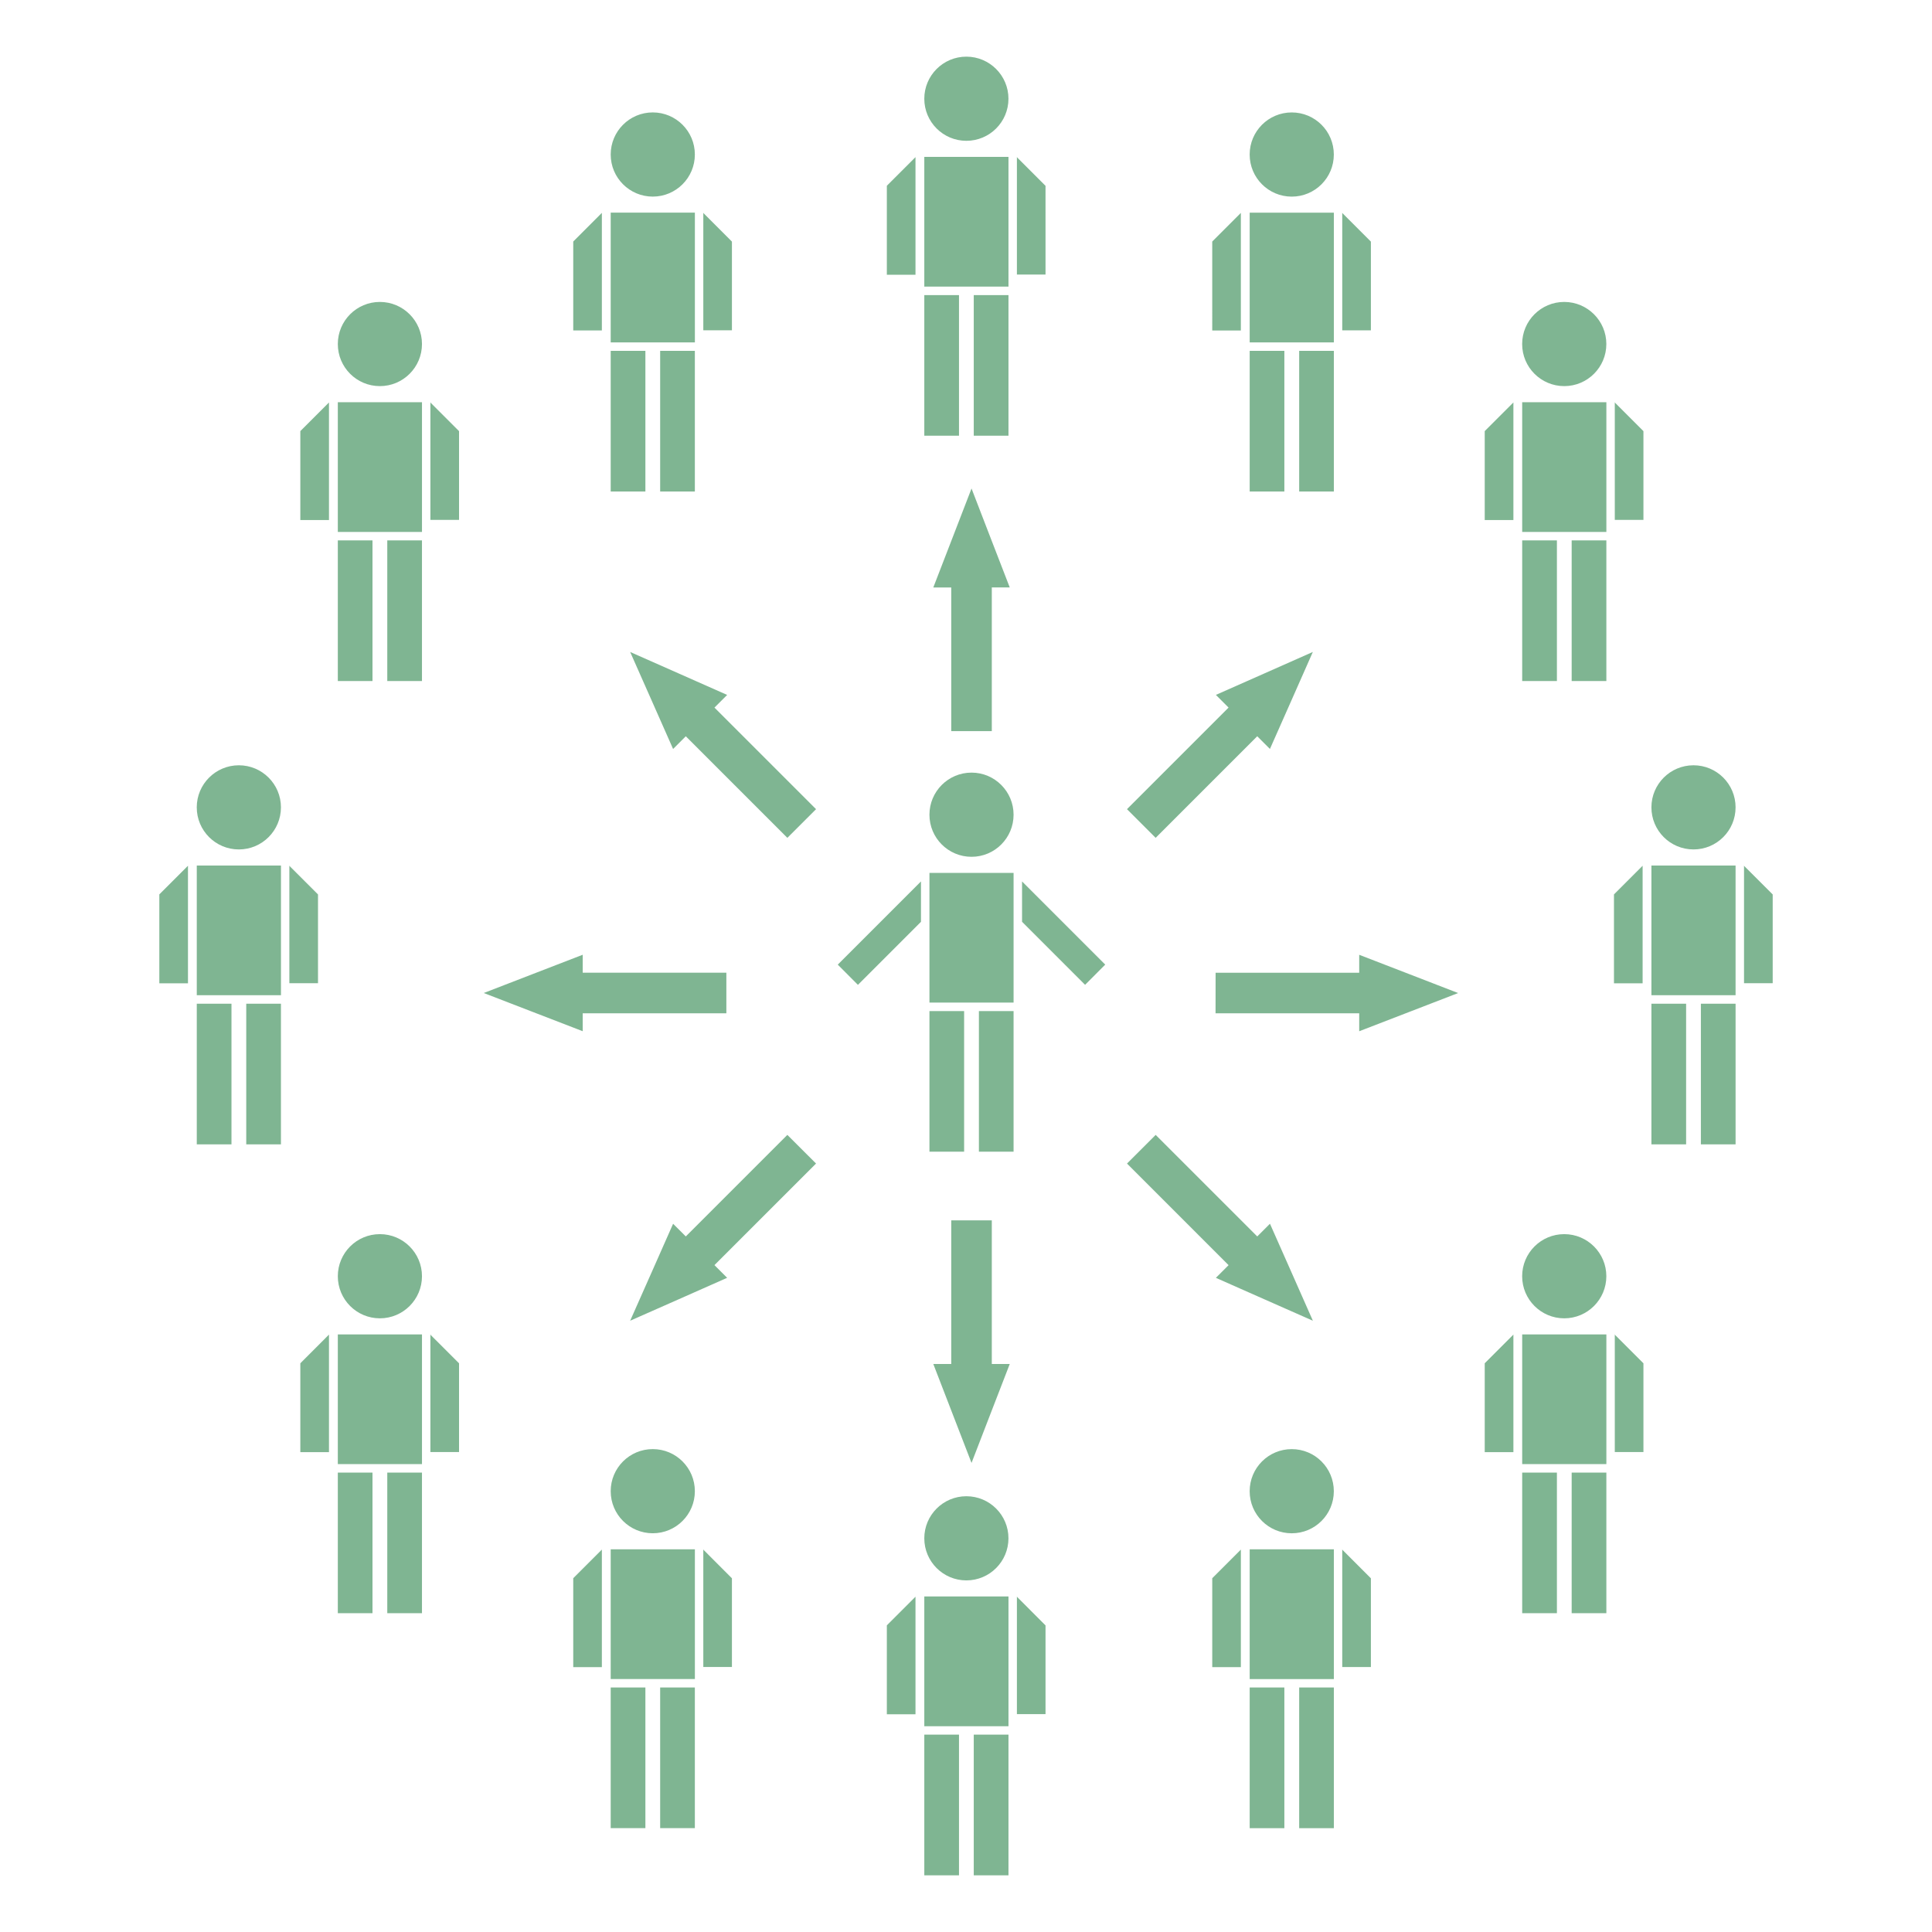 <?xml version="1.0" encoding="UTF-8"?>
<svg width="1200pt" height="1200pt" version="1.1" viewBox="0 0 1200 1200" xmlns="http://www.w3.org/2000/svg">
 <path d="m629.55 506.03c0 14.449-11.68 26.145-26.113 26.145-14.449 0-26.145-11.695-26.145-26.145 0-14.434 11.695-26.145 26.145-26.145 14.418 0 26.113 11.715 26.113 26.145zm-57.52 41.441-51.68 51.68 12.527 12.559 39.152-39.152zm5.266 80.512v87.359h21.535v-87.359zm0-85.777v80.512h52.258v-80.559h-52.258zm30.719 85.777v87.359h21.535v-87.359zm26.801-80.512v25.07l39.152 39.152 12.512-12.559zm443.18-46.016c0 14.449-11.68 26.145-26.129 26.145-14.449 0-26.145-11.68-26.145-26.145 0-14.414 11.695-26.129 26.145-26.129 14.449 0 26.129 11.695 26.129 26.129zm-52.273 121.97v87.344h21.551v-87.344zm0-85.793v80.512h52.273v-80.559h-52.273zm30.723 85.793v87.344h21.551v-87.344zm26.797-85.648v72.895h17.809v-55.121zm0-0.191v0.191l0.191-0.191zm-80.781 73.168h17.793v-73.023l-17.793 17.793zm17.742-73.074 0.062 0.047v-0.047zm-845.71-36.223c0 14.449-11.711 26.145-26.145 26.145-14.434 0-26.145-11.68-26.145-26.145 0-14.414 11.711-26.129 26.145-26.129 14.434 0 26.145 11.695 26.145 26.129zm-52.273 121.97v87.344h21.551v-87.344zm0-85.793v80.512h52.289v-80.559h-52.289zm30.723 85.793v87.344h21.551v-87.344zm26.781-85.648v72.895h17.793v-55.121zm0-0.191v0.191l0.191-0.191zm-80.766 73.168h17.793v-73.023l-17.793 17.789zm17.742-73.074 0.031 0.047v-0.047zm711.76 388.54c0 14.434-11.68 26.129-26.145 26.129-14.434 0-26.129-11.68-26.129-26.129 0-14.449 11.68-26.145 26.129-26.145 14.465 0 26.145 11.699 26.145 26.145zm-52.258 121.92v87.375h21.535v-87.375zm0-85.762v80.527h52.273v-80.59h-52.273zm30.738 85.762v87.375h21.535v-87.375zm26.75-85.633v72.91h17.793v-55.102zm0-0.176v0.191l0.191-0.191zm-80.75 73.168h17.777v-73.008l-17.777 17.777zm17.727-73.09 0.047 0.062v-0.062zm57.793-866.43c0 14.449-11.68 26.145-26.145 26.145-14.434 0-26.129-11.695-26.129-26.145 0-14.434 11.68-26.145 26.129-26.145 14.465 0 26.145 11.695 26.145 26.145zm-52.258 121.95v87.359h21.535v-87.359zm0-85.793v80.531h52.273v-80.578h-52.273zm30.738 85.793v87.359h21.535v-87.359zm26.75-85.648v72.895h17.793v-55.105zm0-0.191v0.191l0.191-0.191zm-80.75 73.184h17.777l-0.004-73.043-17.777 17.793zm17.727-73.09 0.047 0.047v-0.047zm-144.3 823.28c0 14.434-11.695 26.145-26.145 26.145-14.434 0-26.129-11.695-26.129-26.145 0-14.414 11.695-26.129 26.129-26.129 14.449 0 26.145 11.695 26.145 26.129zm-52.27 121.95v87.375h21.551v-87.375zm0-85.777v80.543h52.289v-80.59h-52.289zm30.719 85.777v87.375h21.566v-87.375zm26.801-85.648v72.91h17.777v-55.105zm0-0.176v0.191l0.191-0.191zm-80.785 73.168h17.793v-73.008l-17.793 17.777zm17.742-73.09 0.047 0.062 0.004-0.062zm57.793-930.34c0 14.434-11.695 26.129-26.145 26.129-14.434 0-26.129-11.695-26.129-26.129s11.695-26.145 26.129-26.145c14.449 0.016 26.145 11.73 26.145 26.145zm-52.27 121.95v87.359h21.551v-87.359zm0-85.777v80.512h52.289l-0.004-42v-38.574h-52.289zm30.719 85.777v87.359h21.566v-87.359zm26.801-85.633v72.895h17.777l-0.004-55.117zm0-0.207v0.191l0.191-0.191zm-80.785 73.199h17.793v-73.039l-17.793 17.777zm17.742-73.09 0.047 0.047 0.004-0.047zm429.15 695.14c0 14.414-11.711 26.145-26.145 26.145-14.434 0-26.145-11.711-26.145-26.145s11.695-26.145 26.145-26.145c14.434 0 26.145 11.715 26.145 26.145zm-52.27 121.95v87.359h21.566v-87.359zm0-85.793v80.531h52.289v-80.562h-52.289zm30.734 85.793v87.359h21.551v-87.359zm26.785-85.648v72.895h17.793v-55.105zm0-0.176v0.191l0.191-0.191zm-80.785 73.152h17.809v-73.023l-17.809 17.809zm17.746-73.055 0.062 0.031v-0.031zm57.789-615.23c0 14.434-11.711 26.145-26.145 26.145-14.434 0-26.145-11.695-26.145-26.145 0-14.434 11.695-26.145 26.145-26.145 14.434 0.016 26.145 11.73 26.145 26.145zm-52.27 121.97v87.359h21.566v-87.359zm0-85.777v80.512h52.289v-80.574h-52.289zm30.734 85.777v87.359h21.551v-87.359zm26.785-85.648v72.895h17.793v-55.105zm0-0.191v0.191l0.191-0.191zm-80.785 73.184h17.809v-73.023l-17.809 17.793zm17.746-73.086 0.062 0.047v-0.047zm-677.84 542.78c0 14.414-11.695 26.145-26.145 26.145s-26.129-11.711-26.129-26.145 11.68-26.145 26.129-26.145c14.445 0 26.145 11.715 26.145 26.145zm-52.273 121.95v87.359h21.535v-87.359zm0-85.793v80.531h52.273v-80.562h-52.273zm30.719 85.793v87.359h21.551v-87.359zm26.785-85.648v72.895h17.793v-55.105zm0-0.176v0.191l0.207-0.191zm-80.785 73.152h17.793v-73.023l-17.793 17.809zm17.746-73.055 0.047 0.031v-0.031zm57.809-615.23c0 14.434-11.695 26.145-26.145 26.145s-26.129-11.695-26.129-26.145c0-14.434 11.68-26.145 26.129-26.145 14.445 0.016 26.145 11.73 26.145 26.145zm-52.273 121.97v87.359h21.535v-87.359zm0-85.777v80.512h52.273v-80.574h-52.273zm30.719 85.777v87.359h21.551v-87.359zm26.785-85.648v72.895h17.793v-55.105zm0-0.191v0.191l0.207-0.191zm-80.785 73.184h17.793v-73.023l-17.793 17.793zm17.746-73.086 0.047 0.047v-0.047zm227.3 676.3c0 14.434-11.695 26.129-26.145 26.129-14.434 0-26.129-11.68-26.129-26.129 0-14.449 11.695-26.145 26.129-26.145 14.445 0 26.145 11.699 26.145 26.145zm-52.273 121.92v87.375h21.551v-87.375zm0-85.762v80.527h52.289v-80.59h-52.289zm30.719 85.762v87.375h21.551v-87.375zm26.801-85.633v72.91h17.777v-55.102zm0-0.176v0.191l0.176-0.191zm-80.785 73.168h17.777v-73.008l-17.777 17.777zm17.73-73.09 0.047 0.062v-0.062zm57.809-866.43c0 14.449-11.695 26.145-26.145 26.145-14.434 0-26.129-11.695-26.129-26.145 0-14.434 11.695-26.145 26.129-26.145 14.445 0 26.145 11.711 26.145 26.145zm-52.273 121.95v87.359h21.551v-87.359zm0-85.793v80.531h52.289v-80.578h-52.289zm30.719 85.793v87.359h21.551v-87.359zm26.801-85.648v72.895h17.777v-55.105zm0-0.191v0.191l0.176-0.191zm-80.785 73.184h17.777v-73.043l-17.777 17.793zm17.73-73.09 0.047 0.047v-0.047zm411.54 286.11-30.113 13.328 7.871 7.887-63.09 63.09 17.809 17.809 63.09-63.09 7.887 7.887 13.344-30.129 13.312-30.129zm-380.58 16.785 13.328 30.129 7.887-7.887 63.09 63.09 17.824-17.809-63.105-63.09 7.887-7.871-30.113-13.344-30.129-13.328zm410.71 385.26-13.312-30.113-13.344-30.129-7.891 7.891-63.09-63.07-17.809 17.793 63.09 63.105-7.887 7.883 30.113 13.328zm-424.05 0 30.129-13.312 30.113-13.344-7.887-7.887 63.105-63.09-17.824-17.793-63.074 63.074-7.887-7.871-13.328 30.129zm483.55-215.42-30.719-11.871v11.152h-89.199l-0.031 25.199h89.23v11.137l30.719-11.855 30.734-11.871zm-283.39-270.74-11.871 30.719h11.152v89.215h25.184v-89.23h11.152l-11.887-30.719-11.855-30.734zm11.875 574.48 11.855-30.719 11.887-30.734h-11.152v-89.215l-25.184 0.016v89.199l-11.152-0.004 11.871 30.734zm-302.96-291.87 30.734 11.871 30.719 11.855v-11.137h89.23v-25.199h-89.227v-11.152l-30.719 11.871z" fill="#7fb592"/>
</svg>
